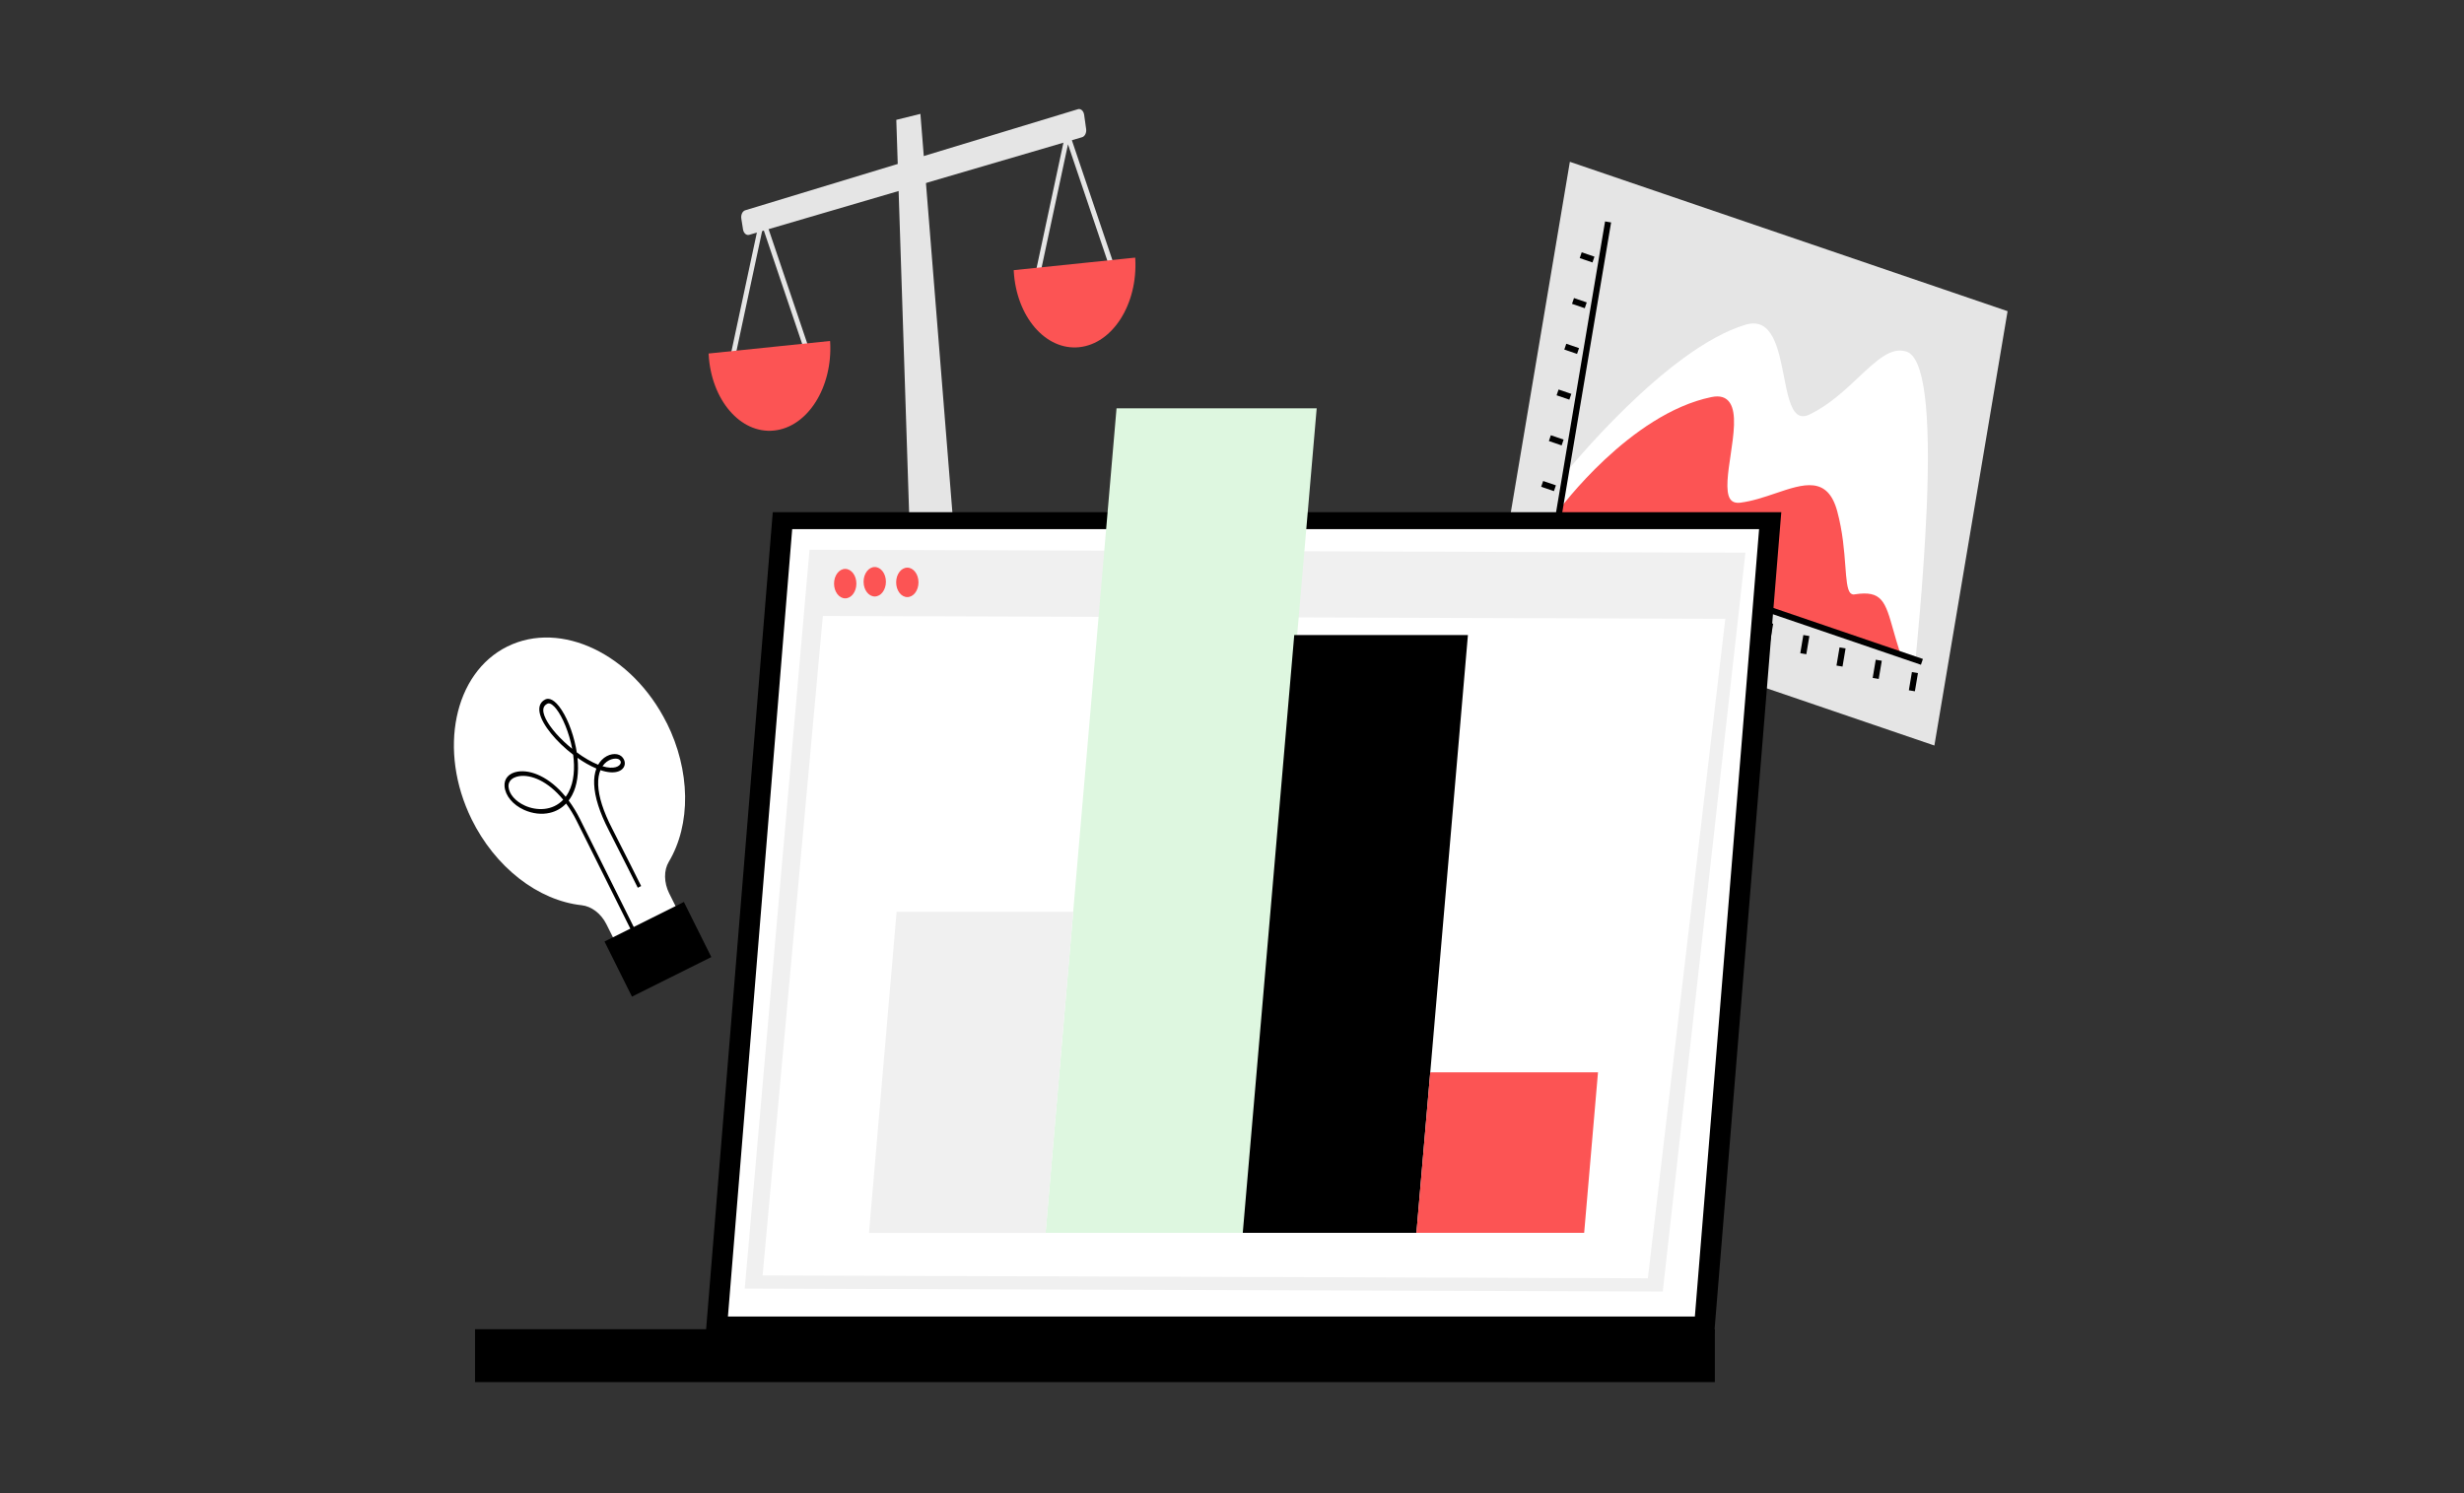 <svg width="330" height="200" viewBox="0 0 330 200" fill="none" xmlns="http://www.w3.org/2000/svg">
<rect x="0" y="0" width="330" height="200" fill="#333333" stroke="none"/>
<g clip-path="url(#clip0_619_78246)">
<path d="M259.069 99.86L200.451 79.853L210.249 21.673L268.873 41.681L259.069 99.86Z" fill="#E5E5E5"/>
<path d="M209.565 63.492C209.7 63.324 223.141 46.664 233.774 43.495C237.354 42.424 238.189 46.669 238.917 50.413C239.356 52.666 239.771 54.789 240.717 55.493C241.17 55.831 241.73 55.841 242.439 55.479C244.996 54.22 247.085 52.261 248.919 50.534C251.369 48.228 253.309 46.404 255.355 47.103C257.709 47.904 258.606 55.021 258.032 68.235C257.608 77.952 256.566 88.098 256.551 88.189L208.175 71.892L209.569 63.497L209.565 63.492Z" fill="white"/>
<path d="M208.764 68.346C208.856 68.216 218.283 55.435 229.206 53.187C230.368 52.946 231.174 53.197 231.681 53.959C232.607 55.368 232.187 58.195 231.782 60.926C231.425 63.314 231.058 65.784 231.695 66.802C231.97 67.241 232.433 67.415 233.104 67.328C234.701 67.121 236.274 66.59 237.798 66.074C241.542 64.805 244.77 63.715 246.058 68.476C246.801 71.236 246.989 73.764 247.143 75.8C247.274 77.551 247.375 78.931 247.795 79.414C247.886 79.505 247.988 79.573 248.099 79.607C248.21 79.64 248.32 79.64 248.431 79.607C252.055 79.042 252.494 80.605 253.56 84.373C253.806 85.251 254.091 86.24 254.457 87.374L208.238 71.868L208.764 68.341V68.346Z" fill="#FC5454"/>
<path d="M215.369 29.726L208.267 71.883L257.4 88.653" stroke="black" stroke-width="0.82" stroke-miterlimit="10"/>
<path d="M211.702 34.184L213.41 34.767" stroke="black" stroke-width="0.82" stroke-miterlimit="10"/>
<path d="M210.67 40.31L212.378 40.894" stroke="black" stroke-width="0.82" stroke-miterlimit="10"/>
<path d="M209.637 46.433L211.345 47.017" stroke="black" stroke-width="0.82" stroke-miterlimit="10"/>
<path d="M208.605 52.56L210.313 53.144" stroke="black" stroke-width="0.82" stroke-miterlimit="10"/>
<path d="M207.572 58.687L209.28 59.271" stroke="black" stroke-width="0.82" stroke-miterlimit="10"/>
<path d="M206.54 64.814L208.248 65.398" stroke="black" stroke-width="0.82" stroke-miterlimit="10"/>
<path d="M205.507 70.937L207.22 71.52" stroke="black" stroke-width="0.82" stroke-miterlimit="10"/>
<path d="M207.577 75.978L207.987 73.542" stroke="black" stroke-width="0.82" stroke-miterlimit="10"/>
<path d="M212.426 77.633L212.836 75.197" stroke="black" stroke-width="0.82" stroke-miterlimit="10"/>
<path d="M217.27 79.288L217.68 76.852" stroke="black" stroke-width="0.82" stroke-miterlimit="10"/>
<path d="M222.118 80.943L222.528 78.507" stroke="black" stroke-width="0.82" stroke-miterlimit="10"/>
<path d="M226.967 82.598L227.377 80.161" stroke="black" stroke-width="0.82" stroke-miterlimit="10"/>
<path d="M231.815 84.253L232.226 81.816" stroke="black" stroke-width="0.82" stroke-miterlimit="10"/>
<path d="M236.664 85.907L237.074 83.471" stroke="black" stroke-width="0.82" stroke-miterlimit="10"/>
<path d="M241.513 87.562L241.923 85.126" stroke="black" stroke-width="0.82" stroke-miterlimit="10"/>
<path d="M246.362 89.217L246.772 86.781" stroke="black" stroke-width="0.82" stroke-miterlimit="10"/>
<path d="M251.21 90.872L251.62 88.436" stroke="black" stroke-width="0.82" stroke-miterlimit="10"/>
<path d="M256.054 92.527L256.464 90.091" stroke="black" stroke-width="0.82" stroke-miterlimit="10"/>
<path d="M129.096 87.876L122.404 88.566L120.04 16.053L123.268 15.252L129.096 87.876Z" fill="#E5E5E5"/>
<path d="M138.803 92.971C139.015 92.951 139.218 92.956 139.42 92.99C139.623 93.024 139.816 93.086 140.004 93.168C140.192 93.255 140.371 93.361 140.54 93.492C140.709 93.622 140.868 93.771 141.017 93.945C141.167 94.114 141.302 94.307 141.423 94.514C141.543 94.722 141.649 94.944 141.741 95.18C141.833 95.417 141.905 95.668 141.958 95.933C142.011 96.198 142.05 96.473 142.064 96.758L142.383 102.407L111.756 105.567L111.438 99.918C111.423 99.633 111.428 99.353 111.452 99.083C111.477 98.813 111.525 98.548 111.588 98.297C111.65 98.041 111.727 97.8 111.829 97.573C111.925 97.342 112.036 97.129 112.166 96.927C112.292 96.729 112.432 96.546 112.586 96.382C112.741 96.217 112.905 96.073 113.078 95.952C113.252 95.827 113.44 95.73 113.633 95.653C113.826 95.576 114.029 95.528 114.241 95.508L138.813 92.975L138.803 92.971Z" fill="#F0F0F0"/>
<path d="M102.035 28.027L108.567 47.35L107.988 47.707L102.17 30.493L98.272 48.71L97.659 48.474L102.035 28.027Z" fill="#E5E5E5"/>
<path d="M111.168 45.671C111.173 45.714 111.177 45.758 111.182 45.806C111.525 51.894 108.157 57.206 103.666 57.669C99.174 58.133 95.251 53.573 94.909 47.485C94.909 47.441 94.909 47.393 94.909 47.35L111.173 45.671H111.168Z" fill="#FC5454"/>
<path d="M142.904 16.863L149.436 36.181L148.857 36.542L143.034 19.328L139.136 37.546L138.528 37.305L142.904 16.863Z" fill="#E5E5E5"/>
<path d="M152.032 34.507C152.037 34.55 152.042 34.593 152.046 34.642C152.389 40.73 149.021 46.042 144.53 46.505C140.038 46.968 136.116 42.409 135.773 36.321C135.773 36.277 135.773 36.229 135.773 36.185L152.037 34.507H152.032Z" fill="#FC5454"/>
<path d="M144.361 14.629L99.82 28.162C99.439 28.273 99.203 28.775 99.285 29.291L99.511 30.724C99.594 31.236 99.965 31.564 100.346 31.453L144.925 18.378C145.306 18.267 145.543 17.765 145.461 17.249L145.195 15.353C145.113 14.842 144.742 14.514 144.361 14.625V14.629Z" fill="#E5E5E5"/>
<path d="M89.303 96.864C84.7 87.625 75.138 83.032 67.939 86.602C60.78 90.148 58.638 100.526 63.163 109.736C64.707 112.877 66.907 115.622 69.512 117.658C72.118 119.694 75.027 120.939 77.907 121.252C78.549 121.32 79.2 121.595 79.789 122.044C80.377 122.492 80.869 123.105 81.222 123.805L82.809 126.984L91.194 122.806L89.621 119.655C89.269 118.946 89.081 118.179 89.071 117.431C89.061 116.688 89.235 115.994 89.573 115.434C91.044 112.964 91.802 109.915 91.754 106.639C91.705 103.358 90.861 99.976 89.312 96.864H89.303Z" fill="white"/>
<path d="M85.414 118.903C85.39 118.855 83.011 114.088 81.535 111.213C80.3 108.82 79.639 106.74 79.576 105.037C79.538 104.289 79.639 103.575 79.871 102.943C79.002 102.567 78.153 102.084 77.343 101.506C77.545 103.474 77.304 105.206 76.633 106.48C76.493 106.745 76.334 106.996 76.16 107.227C76.74 108.009 77.251 108.853 77.685 109.731L84.874 124.162C84.893 124.2 84.907 124.239 84.912 124.282C84.917 124.321 84.917 124.364 84.912 124.403C84.907 124.441 84.888 124.475 84.869 124.504C84.85 124.533 84.825 124.552 84.792 124.567C84.734 124.596 84.661 124.596 84.589 124.562C84.522 124.528 84.459 124.466 84.42 124.388L77.232 109.958C76.826 109.138 76.353 108.356 75.818 107.628C75.225 108.255 74.482 108.68 73.652 108.873C72.552 109.133 71.346 108.998 70.178 108.477C68.678 107.792 67.674 106.586 67.573 105.327C67.486 104.299 68.161 103.541 69.334 103.353C71.085 103.069 73.584 104.063 75.76 106.726C75.905 106.528 76.04 106.316 76.156 106.094C76.889 104.695 77 102.881 76.764 101.091C74.525 99.378 72.6 97.096 72.277 95.48C72.108 94.635 72.368 94.018 73.025 93.69C73.329 93.54 73.97 93.458 74.877 94.616C75.837 95.846 76.696 97.945 77.125 100.097C77.169 100.328 77.212 100.555 77.246 100.777C78.221 101.496 79.219 102.075 80.112 102.432C80.237 102.205 80.392 102.002 80.561 101.819C81.415 100.917 82.611 100.806 83.185 101.269C83.581 101.588 83.764 102.075 83.643 102.514C83.431 103.286 82.331 103.812 80.421 103.156C80.218 103.633 80.078 104.28 80.112 105.138C80.175 106.726 80.802 108.694 81.984 110.981C83.465 113.856 85.843 118.633 85.868 118.681L85.419 118.908L85.414 118.903ZM68.847 104.169C68.335 104.424 68.06 104.859 68.103 105.389C68.186 106.364 69.02 107.329 70.284 107.903C71.886 108.636 74.009 108.617 75.427 107.121C73.41 104.637 71.109 103.701 69.512 103.966C69.281 104 69.059 104.072 68.851 104.169H68.847ZM80.696 102.634C82.249 103.102 83.007 102.644 83.127 102.22C83.175 102.046 83.113 101.887 82.944 101.747C82.664 101.52 81.709 101.515 80.956 102.302C80.865 102.403 80.778 102.514 80.696 102.63V102.634ZM73.309 94.259C72.851 94.486 72.682 94.877 72.793 95.451C72.991 96.459 74.023 97.926 75.558 99.363C75.91 99.692 76.267 100.005 76.633 100.299C76.218 98.09 75.331 96.02 74.51 94.968C74.236 94.616 73.715 94.056 73.309 94.254V94.259Z" fill="black"/>
<path d="M91.59 120.813L80.961 126.111L84.637 133.492L95.266 128.195L91.59 120.813Z" fill="black"/>
<path d="M103.496 68.607H238.565L229.586 178.612H94.523L103.496 68.607Z" fill="black"/>
<path d="M235.593 70.874H106.097L97.49 176.344H226.991L235.593 70.874Z" fill="white"/>
<path d="M99.743 172.6L222.692 172.991L233.76 74.03L108.418 73.634L99.743 172.6Z" fill="#F0F0F0"/>
<path d="M102.136 170.839L220.695 171.22L231.068 82.883L110.203 82.506L102.136 170.839Z" fill="white"/>
<path d="M63.621 185.125L229.668 185.125V178.042L63.621 178.042V185.125Z" fill="black"/>
<path d="M121.516 79.978C122.342 79.978 123.012 79.095 123.012 78.005C123.012 76.915 122.342 76.032 121.516 76.032C120.69 76.032 120.021 76.915 120.021 78.005C120.021 79.095 120.69 79.978 121.516 79.978Z" fill="#FC5454"/>
<path d="M117.155 79.896C117.981 79.896 118.65 79.013 118.65 77.923C118.65 76.833 117.981 75.95 117.155 75.95C116.329 75.95 115.659 76.833 115.659 77.923C115.659 79.013 116.329 79.896 117.155 79.896Z" fill="#FC5454"/>
<path d="M113.199 80.147C114.025 80.147 114.694 79.263 114.694 78.174C114.694 77.084 114.025 76.2 113.199 76.2C112.373 76.2 111.703 77.084 111.703 78.174C111.703 79.263 112.373 80.147 113.199 80.147Z" fill="#FC5454"/>
<path d="M176.342 54.688H149.537L140.028 165.132H166.833L176.342 54.688Z" fill="#DEF7E0"/>
<path d="M196.596 85.063H173.337L166.442 165.132H189.702L196.596 85.063Z" fill="black"/>
<path d="M143.738 122.13H120.083L116.383 165.137H140.038L143.738 122.13Z" fill="#F0F0F0"/>
<path d="M214.017 143.634H191.549L189.697 165.132H212.165L214.017 143.634Z" fill="#FC5454"/>
</g>
<defs>
<clipPath id="clip0_619_78246">
<rect width="208.083" height="170.519" fill="white" transform="translate(60.789 14.605)"/>
</clipPath>
</defs>
</svg>
